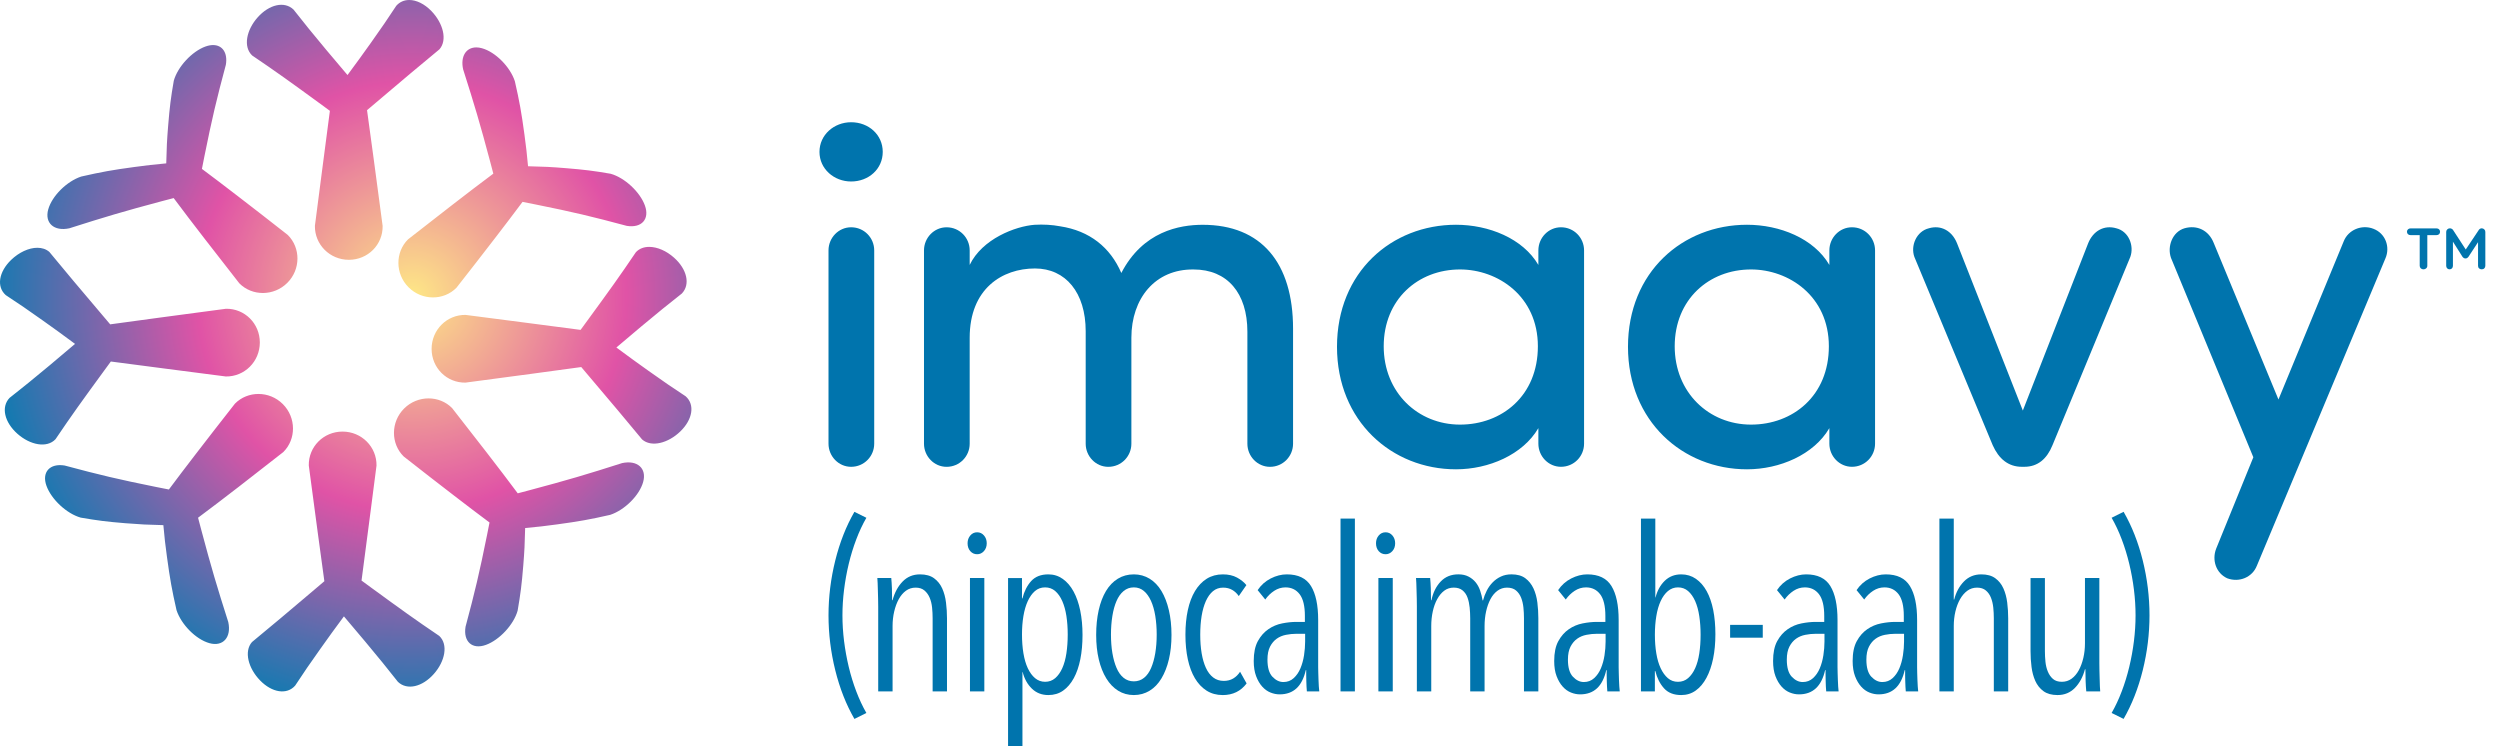 <svg xmlns="http://www.w3.org/2000/svg" width="134" height="40" viewBox="0 0 134 40" fill="none">
  <path d="M45.797 38.534C45.353 37.766 45.011 36.896 44.77 35.925C44.529 34.952 44.408 33.972 44.408 32.984C44.408 31.996 44.529 31.016 44.77 30.044C45.011 29.072 45.354 28.201 45.797 27.434L46.438 27.753C46.236 28.104 46.055 28.489 45.896 28.91C45.736 29.331 45.602 29.768 45.493 30.222C45.384 30.675 45.301 31.137 45.242 31.606C45.184 32.076 45.155 32.535 45.155 32.984C45.155 33.433 45.184 33.893 45.242 34.363C45.301 34.832 45.385 35.294 45.493 35.747C45.602 36.201 45.736 36.637 45.896 37.058C46.056 37.479 46.236 37.865 46.438 38.216L45.797 38.535V38.534Z" fill="#0074AD"/>
  <path d="M49.989 37.059V33.138C49.989 32.95 49.98 32.761 49.96 32.569C49.941 32.377 49.898 32.201 49.832 32.042C49.765 31.883 49.672 31.752 49.551 31.65C49.431 31.548 49.273 31.497 49.079 31.497C48.884 31.497 48.711 31.552 48.559 31.662C48.408 31.773 48.279 31.924 48.174 32.115C48.069 32.307 47.987 32.528 47.929 32.777C47.871 33.026 47.842 33.286 47.842 33.555V37.059H47.072V32.513C47.072 32.383 47.07 32.242 47.066 32.091C47.062 31.94 47.058 31.793 47.054 31.65C47.05 31.507 47.046 31.376 47.042 31.258C47.038 31.14 47.033 31.048 47.025 30.982H47.772C47.787 31.137 47.799 31.325 47.807 31.546C47.815 31.766 47.818 31.975 47.818 32.17H47.842C47.951 31.762 48.129 31.43 48.379 31.172C48.628 30.915 48.939 30.786 49.312 30.786C49.623 30.786 49.874 30.855 50.065 30.994C50.255 31.133 50.401 31.315 50.502 31.539C50.603 31.764 50.672 32.017 50.706 32.299C50.742 32.581 50.759 32.861 50.759 33.138V37.059H49.989Z" fill="#0074AD"/>
  <path d="M52.889 29.119C52.889 29.291 52.838 29.431 52.737 29.542C52.636 29.652 52.516 29.707 52.375 29.707C52.227 29.707 52.105 29.652 52.008 29.542C51.91 29.431 51.862 29.291 51.862 29.119C51.862 28.956 51.911 28.817 52.008 28.703C52.105 28.588 52.227 28.531 52.375 28.531C52.523 28.531 52.645 28.588 52.743 28.703C52.84 28.817 52.889 28.956 52.889 29.119ZM51.99 37.059V30.982H52.76V37.059H51.99Z" fill="#0074AD"/>
  <path d="M58.023 34.033C58.023 34.507 57.984 34.94 57.906 35.332C57.828 35.724 57.712 36.063 57.556 36.349C57.4 36.635 57.21 36.858 56.984 37.017C56.759 37.176 56.494 37.255 56.191 37.255C55.841 37.255 55.547 37.141 55.31 36.912C55.073 36.684 54.907 36.386 54.814 36.018H54.803V40H54.032V30.983H54.779V32.073H54.803C54.896 31.697 55.052 31.389 55.269 31.148C55.487 30.907 55.794 30.786 56.191 30.786C56.479 30.786 56.737 30.868 56.967 31.031C57.196 31.195 57.389 31.419 57.544 31.706C57.7 31.992 57.819 32.333 57.901 32.729C57.982 33.125 58.023 33.56 58.023 34.034L58.023 34.033ZM57.23 34.008C57.23 33.657 57.206 33.328 57.16 33.022C57.113 32.715 57.039 32.448 56.938 32.219C56.837 31.991 56.711 31.811 56.559 31.68C56.407 31.549 56.227 31.484 56.017 31.484C55.806 31.484 55.626 31.55 55.474 31.68C55.322 31.811 55.194 31.991 55.089 32.219C54.984 32.448 54.906 32.715 54.855 33.022C54.804 33.328 54.779 33.657 54.779 34.008C54.779 34.368 54.804 34.702 54.855 35.013C54.906 35.323 54.984 35.591 55.089 35.815C55.194 36.04 55.324 36.218 55.479 36.349C55.635 36.479 55.814 36.544 56.017 36.544C56.227 36.544 56.407 36.479 56.559 36.349C56.711 36.218 56.837 36.04 56.938 35.815C57.039 35.591 57.113 35.323 57.16 35.013C57.206 34.702 57.23 34.368 57.23 34.008Z" fill="#0074AD"/>
  <path d="M62.792 34.033C62.792 34.515 62.746 34.952 62.652 35.344C62.559 35.736 62.426 36.075 62.255 36.361C62.084 36.647 61.872 36.868 61.62 37.022C61.366 37.177 61.084 37.255 60.773 37.255C60.463 37.255 60.182 37.177 59.933 37.022C59.684 36.867 59.472 36.647 59.297 36.361C59.122 36.075 58.988 35.736 58.895 35.344C58.802 34.952 58.755 34.515 58.755 34.033C58.755 33.55 58.8 33.11 58.889 32.709C58.978 32.309 59.109 31.966 59.28 31.68C59.451 31.395 59.663 31.174 59.916 31.019C60.168 30.864 60.454 30.786 60.773 30.786C61.085 30.786 61.366 30.864 61.62 31.019C61.872 31.174 62.084 31.395 62.255 31.68C62.426 31.966 62.559 32.309 62.652 32.709C62.746 33.11 62.792 33.551 62.792 34.033ZM61.999 34.014C61.999 33.656 61.973 33.322 61.923 33.012C61.872 32.702 61.796 32.436 61.695 32.212C61.594 31.988 61.468 31.81 61.316 31.68C61.164 31.55 60.984 31.484 60.773 31.484C60.563 31.484 60.381 31.55 60.225 31.68C60.069 31.81 59.943 31.988 59.846 32.212C59.748 32.436 59.674 32.703 59.624 33.012C59.574 33.322 59.548 33.656 59.548 34.014C59.548 34.372 59.573 34.703 59.624 35.005C59.675 35.306 59.748 35.571 59.846 35.799C59.943 36.028 60.069 36.204 60.225 36.331C60.381 36.457 60.563 36.52 60.773 36.52C60.984 36.52 61.166 36.457 61.322 36.331C61.478 36.204 61.604 36.028 61.701 35.799C61.799 35.571 61.872 35.306 61.923 35.005C61.973 34.703 61.999 34.373 61.999 34.014Z" fill="#0074AD"/>
  <path d="M65.534 37.255C65.207 37.255 64.919 37.175 64.671 37.017C64.421 36.857 64.214 36.637 64.047 36.355C63.879 36.074 63.753 35.734 63.667 35.338C63.582 34.942 63.539 34.503 63.539 34.021C63.539 33.539 63.581 33.1 63.667 32.704C63.753 32.308 63.881 31.967 64.052 31.681C64.224 31.395 64.434 31.174 64.683 31.019C64.932 30.864 65.22 30.786 65.546 30.786C65.842 30.786 66.095 30.844 66.305 30.958C66.515 31.073 66.682 31.208 66.806 31.362L66.398 31.95C66.305 31.811 66.188 31.701 66.048 31.62C65.908 31.538 65.745 31.497 65.558 31.497C65.348 31.497 65.167 31.561 65.015 31.687C64.864 31.814 64.737 31.989 64.636 32.214C64.535 32.439 64.459 32.704 64.408 33.01C64.358 33.317 64.333 33.654 64.333 34.021C64.333 34.38 64.358 34.712 64.408 35.014C64.459 35.316 64.535 35.577 64.636 35.797C64.737 36.018 64.868 36.19 65.027 36.312C65.187 36.435 65.375 36.496 65.593 36.496C65.787 36.496 65.956 36.453 66.101 36.367C66.245 36.281 66.367 36.161 66.468 36.006L66.818 36.631C66.507 37.047 66.079 37.256 65.534 37.256L65.534 37.255Z" fill="#0074AD"/>
  <path d="M70.048 37.059C70.04 36.994 70.034 36.912 70.03 36.814C70.026 36.716 70.023 36.612 70.019 36.502C70.015 36.391 70.013 36.285 70.013 36.183V35.919H69.99C69.795 36.786 69.328 37.218 68.589 37.218C68.426 37.218 68.262 37.186 68.099 37.12C67.936 37.055 67.788 36.949 67.655 36.802C67.523 36.655 67.414 36.469 67.329 36.244C67.243 36.02 67.2 35.748 67.2 35.429C67.2 34.989 67.274 34.633 67.421 34.364C67.569 34.094 67.756 33.882 67.982 33.727C68.207 33.571 68.454 33.467 68.723 33.414C68.991 33.361 69.246 33.334 69.487 33.334H69.942V33.016C69.942 32.485 69.849 32.097 69.662 31.852C69.475 31.607 69.222 31.484 68.903 31.484C68.685 31.484 68.483 31.546 68.297 31.668C68.11 31.791 67.95 31.946 67.818 32.134L67.41 31.631C67.589 31.362 67.822 31.153 68.11 31.006C68.398 30.86 68.686 30.786 68.974 30.786C69.58 30.786 70.012 30.994 70.269 31.411C70.525 31.828 70.654 32.436 70.654 33.236V35.761C70.654 35.843 70.656 35.944 70.66 36.067C70.664 36.189 70.668 36.314 70.672 36.441C70.676 36.567 70.681 36.686 70.689 36.796C70.697 36.906 70.705 36.994 70.713 37.059H70.047L70.048 37.059ZM69.955 33.971H69.488C69.301 33.971 69.115 33.99 68.928 34.027C68.741 34.063 68.576 34.133 68.432 34.235C68.288 34.337 68.169 34.478 68.076 34.657C67.983 34.837 67.936 35.07 67.936 35.356C67.936 35.781 68.025 36.087 68.204 36.275C68.383 36.463 68.578 36.557 68.788 36.557C69.006 36.557 69.191 36.487 69.342 36.348C69.494 36.209 69.615 36.034 69.704 35.821C69.793 35.609 69.857 35.376 69.897 35.123C69.935 34.87 69.955 34.625 69.955 34.388V33.971Z" fill="#0074AD"/>
  <path d="M71.852 37.059V27.796H72.622V37.059H71.852Z" fill="#0074AD"/>
  <path d="M74.78 29.119C74.78 29.291 74.73 29.431 74.629 29.542C74.528 29.652 74.407 29.707 74.267 29.707C74.119 29.707 73.997 29.652 73.899 29.542C73.802 29.431 73.754 29.291 73.754 29.119C73.754 28.956 73.802 28.817 73.899 28.703C73.997 28.588 74.119 28.531 74.267 28.531C74.415 28.531 74.537 28.588 74.635 28.703C74.732 28.817 74.78 28.956 74.78 29.119ZM73.882 37.059V30.982H74.652V37.059H73.882Z" fill="#0074AD"/>
  <path d="M77.22 31.172C77.463 30.914 77.779 30.785 78.167 30.785C78.376 30.785 78.556 30.824 78.707 30.902C78.858 30.979 78.986 31.081 79.091 31.208C79.195 31.335 79.277 31.484 79.335 31.655C79.393 31.827 79.437 32.003 79.468 32.182H79.491C79.538 32.003 79.604 31.829 79.689 31.661C79.774 31.494 79.88 31.345 80.008 31.214C80.136 31.084 80.283 30.979 80.45 30.902C80.617 30.824 80.805 30.785 81.014 30.785C81.324 30.785 81.572 30.855 81.758 30.994C81.944 31.133 82.089 31.314 82.194 31.539C82.298 31.763 82.368 32.017 82.403 32.298C82.438 32.58 82.455 32.86 82.455 33.138V37.059H81.685V33.138C81.685 32.95 81.675 32.76 81.656 32.568C81.636 32.377 81.596 32.201 81.534 32.042C81.471 31.883 81.38 31.752 81.259 31.65C81.139 31.547 80.977 31.497 80.775 31.497C80.588 31.497 80.419 31.552 80.267 31.662C80.116 31.772 79.989 31.924 79.888 32.115C79.787 32.307 79.709 32.528 79.654 32.776C79.6 33.026 79.573 33.285 79.573 33.555V37.059H78.803V33.138C78.803 32.95 78.793 32.758 78.774 32.562C78.754 32.366 78.716 32.189 78.658 32.029C78.6 31.869 78.511 31.741 78.391 31.643C78.271 31.545 78.115 31.496 77.921 31.496C77.728 31.496 77.557 31.551 77.411 31.661C77.264 31.772 77.138 31.923 77.034 32.115C76.929 32.306 76.85 32.527 76.796 32.776C76.742 33.026 76.715 33.285 76.715 33.554V37.058H75.944V32.512C75.944 32.382 75.943 32.241 75.939 32.09C75.934 31.939 75.931 31.792 75.927 31.649C75.923 31.506 75.919 31.375 75.915 31.257C75.911 31.139 75.906 31.047 75.898 30.981H76.656C76.672 31.137 76.683 31.324 76.691 31.545C76.699 31.765 76.703 31.974 76.703 32.17H76.726C76.811 31.761 76.976 31.429 77.22 31.171L77.22 31.172Z" fill="#0074AD"/>
  <path d="M86.153 37.059C86.146 36.994 86.139 36.912 86.136 36.814C86.132 36.716 86.128 36.612 86.124 36.502C86.12 36.391 86.118 36.285 86.118 36.183V35.919H86.095C85.901 36.786 85.434 37.218 84.695 37.218C84.531 37.218 84.368 37.186 84.205 37.12C84.041 37.055 83.893 36.949 83.761 36.802C83.629 36.655 83.52 36.469 83.434 36.244C83.348 36.02 83.305 35.748 83.305 35.429C83.305 34.989 83.379 34.633 83.527 34.364C83.675 34.094 83.862 33.882 84.087 33.727C84.313 33.571 84.56 33.467 84.828 33.414C85.096 33.361 85.352 33.334 85.593 33.334H86.048V33.016C86.048 32.485 85.954 32.097 85.768 31.852C85.581 31.607 85.328 31.484 85.009 31.484C84.791 31.484 84.589 31.546 84.402 31.668C84.215 31.791 84.056 31.946 83.924 32.134L83.516 31.631C83.695 31.362 83.928 31.153 84.216 31.006C84.503 30.86 84.791 30.786 85.079 30.786C85.686 30.786 86.118 30.994 86.374 31.411C86.631 31.828 86.76 32.436 86.76 33.236V35.761C86.76 35.843 86.762 35.944 86.766 36.067C86.77 36.189 86.773 36.314 86.777 36.441C86.781 36.567 86.787 36.686 86.795 36.796C86.802 36.906 86.811 36.994 86.818 37.059H86.153L86.153 37.059ZM86.06 33.971H85.593C85.407 33.971 85.22 33.99 85.033 34.027C84.847 34.063 84.681 34.133 84.538 34.235C84.393 34.337 84.275 34.478 84.181 34.657C84.088 34.837 84.041 35.07 84.041 35.356C84.041 35.781 84.131 36.087 84.31 36.275C84.488 36.463 84.683 36.557 84.893 36.557C85.111 36.557 85.296 36.487 85.447 36.348C85.599 36.209 85.72 36.034 85.809 35.821C85.898 35.609 85.963 35.376 86.002 35.123C86.04 34.87 86.06 34.625 86.06 34.388V33.971Z" fill="#0074AD"/>
  <path d="M91.945 33.996C91.945 34.47 91.905 34.905 91.823 35.301C91.741 35.697 91.622 36.04 91.467 36.33C91.311 36.62 91.121 36.847 90.895 37.01C90.67 37.173 90.409 37.255 90.113 37.255C89.716 37.255 89.409 37.134 89.192 36.894C88.974 36.653 88.818 36.344 88.725 35.968H88.701V37.059H87.955V27.796H88.725V32.023H88.737C88.83 31.656 88.995 31.358 89.232 31.129C89.469 30.901 89.763 30.786 90.113 30.786C90.409 30.786 90.671 30.866 90.901 31.025C91.13 31.184 91.323 31.405 91.478 31.686C91.634 31.968 91.75 32.305 91.829 32.697C91.906 33.089 91.945 33.522 91.945 33.996ZM91.152 34.02C91.152 33.67 91.129 33.339 91.082 33.028C91.036 32.718 90.962 32.448 90.861 32.219C90.76 31.991 90.633 31.811 90.481 31.68C90.33 31.549 90.149 31.484 89.939 31.484C89.736 31.484 89.558 31.55 89.402 31.68C89.246 31.811 89.117 31.991 89.011 32.219C88.906 32.448 88.828 32.718 88.778 33.028C88.727 33.339 88.702 33.67 88.702 34.02C88.702 34.38 88.727 34.713 88.778 35.019C88.828 35.326 88.906 35.591 89.011 35.816C89.117 36.041 89.245 36.218 89.397 36.349C89.548 36.479 89.729 36.545 89.939 36.545C90.149 36.545 90.33 36.479 90.481 36.349C90.633 36.218 90.76 36.04 90.861 35.816C90.962 35.591 91.036 35.326 91.082 35.019C91.129 34.713 91.152 34.38 91.152 34.02Z" fill="#0074AD"/>
  <path d="M92.734 34.18V33.493H94.484V34.18H92.734Z" fill="#0074AD"/>
  <path d="M97.885 37.059C97.877 36.994 97.871 36.912 97.867 36.814C97.863 36.716 97.859 36.612 97.856 36.502C97.852 36.391 97.85 36.285 97.85 36.183V35.919H97.826C97.632 36.786 97.165 37.218 96.426 37.218C96.263 37.218 96.099 37.186 95.936 37.12C95.773 37.055 95.625 36.949 95.492 36.802C95.36 36.655 95.251 36.469 95.165 36.244C95.08 36.02 95.037 35.748 95.037 35.429C95.037 34.989 95.111 34.633 95.258 34.364C95.406 34.094 95.593 33.882 95.819 33.727C96.044 33.571 96.291 33.467 96.56 33.414C96.828 33.361 97.083 33.334 97.324 33.334H97.779V33.016C97.779 32.485 97.686 32.097 97.499 31.852C97.312 31.607 97.059 31.484 96.74 31.484C96.522 31.484 96.32 31.546 96.134 31.668C95.947 31.791 95.787 31.946 95.655 32.134L95.247 31.631C95.426 31.362 95.659 31.153 95.947 31.006C96.235 30.86 96.523 30.786 96.81 30.786C97.417 30.786 97.849 30.994 98.106 31.411C98.362 31.828 98.491 32.436 98.491 33.236V35.761C98.491 35.843 98.493 35.944 98.497 36.067C98.501 36.189 98.505 36.314 98.509 36.441C98.513 36.567 98.518 36.686 98.526 36.796C98.534 36.906 98.542 36.994 98.549 37.059H97.884L97.885 37.059ZM97.792 33.971H97.325C97.138 33.971 96.952 33.99 96.765 34.027C96.578 34.063 96.413 34.133 96.269 34.235C96.125 34.337 96.006 34.478 95.913 34.657C95.82 34.837 95.773 35.07 95.773 35.356C95.773 35.781 95.862 36.087 96.041 36.275C96.22 36.463 96.414 36.557 96.625 36.557C96.843 36.557 97.027 36.487 97.179 36.348C97.331 36.209 97.451 36.034 97.541 35.821C97.63 35.609 97.694 35.376 97.733 35.123C97.772 34.87 97.792 34.625 97.792 34.388V33.971Z" fill="#0074AD"/>
  <path d="M102.15 37.059C102.142 36.994 102.136 36.912 102.133 36.814C102.128 36.716 102.125 36.612 102.121 36.502C102.117 36.391 102.115 36.285 102.115 36.183V35.919H102.092C101.897 36.786 101.431 37.218 100.691 37.218C100.528 37.218 100.365 37.186 100.201 37.12C100.038 37.055 99.89 36.949 99.758 36.802C99.626 36.655 99.516 36.469 99.431 36.244C99.345 36.02 99.302 35.748 99.302 35.429C99.302 34.989 99.376 34.633 99.524 34.364C99.671 34.094 99.858 33.882 100.084 33.727C100.309 33.571 100.557 33.467 100.825 33.414C101.093 33.361 101.348 33.334 101.589 33.334H102.044V33.016C102.044 32.485 101.951 32.097 101.764 31.852C101.577 31.607 101.325 31.484 101.006 31.484C100.788 31.484 100.586 31.546 100.399 31.668C100.212 31.791 100.053 31.946 99.921 32.134L99.512 31.631C99.691 31.362 99.925 31.153 100.212 31.006C100.5 30.86 100.788 30.786 101.076 30.786C101.683 30.786 102.115 30.994 102.371 31.411C102.628 31.828 102.757 32.436 102.757 33.236V35.761C102.757 35.843 102.758 35.944 102.762 36.067C102.766 36.189 102.77 36.314 102.774 36.441C102.778 36.567 102.784 36.686 102.792 36.796C102.799 36.906 102.807 36.994 102.815 37.059H102.15L102.15 37.059ZM102.057 33.971H101.59C101.403 33.971 101.217 33.99 101.03 34.027C100.843 34.063 100.678 34.133 100.534 34.235C100.39 34.337 100.271 34.478 100.178 34.657C100.085 34.837 100.038 35.07 100.038 35.356C100.038 35.781 100.127 36.087 100.306 36.275C100.485 36.463 100.679 36.557 100.89 36.557C101.108 36.557 101.292 36.487 101.444 36.348C101.596 36.209 101.717 36.034 101.806 35.821C101.895 35.609 101.959 35.376 101.998 35.123C102.037 34.87 102.057 34.625 102.057 34.388V33.971Z" fill="#0074AD"/>
  <path d="M106.869 37.059V33.138C106.869 32.95 106.859 32.761 106.84 32.569C106.82 32.377 106.779 32.201 106.717 32.042C106.655 31.883 106.564 31.752 106.443 31.65C106.322 31.548 106.165 31.497 105.97 31.497C105.776 31.497 105.603 31.552 105.451 31.662C105.299 31.773 105.169 31.924 105.06 32.115C104.951 32.307 104.868 32.528 104.809 32.777C104.751 33.026 104.722 33.286 104.722 33.555V37.059H103.952V27.796H104.722V32.134H104.745C104.845 31.742 105.02 31.419 105.268 31.166C105.516 30.913 105.826 30.786 106.198 30.786C106.508 30.786 106.758 30.855 106.948 30.994C107.138 31.133 107.283 31.315 107.383 31.54C107.484 31.764 107.552 32.018 107.587 32.299C107.622 32.581 107.639 32.861 107.639 33.139V37.059H106.869L106.869 37.059Z" fill="#0074AD"/>
  <path d="M109.607 30.982V34.903C109.607 35.091 109.617 35.281 109.636 35.473C109.656 35.664 109.698 35.84 109.765 35.999C109.831 36.158 109.922 36.289 110.039 36.391C110.156 36.493 110.315 36.544 110.517 36.544C110.711 36.544 110.885 36.489 111.037 36.379C111.188 36.269 111.317 36.118 111.422 35.926C111.527 35.734 111.609 35.513 111.667 35.264C111.725 35.015 111.754 34.756 111.754 34.486V30.982H112.525V35.528C112.525 35.658 112.526 35.799 112.53 35.95C112.534 36.102 112.538 36.249 112.542 36.392C112.546 36.535 112.55 36.667 112.554 36.79C112.557 36.912 112.563 37.002 112.571 37.059H111.824C111.809 36.904 111.797 36.716 111.789 36.496C111.781 36.275 111.778 36.067 111.778 35.871H111.754C111.645 36.279 111.467 36.612 111.218 36.869C110.968 37.126 110.658 37.255 110.284 37.255C109.972 37.255 109.722 37.186 109.531 37.047C109.341 36.908 109.195 36.727 109.094 36.502C108.993 36.277 108.925 36.026 108.89 35.749C108.854 35.471 108.837 35.189 108.837 34.903V30.983H109.607L109.607 30.982Z" fill="#0074AD"/>
  <path d="M113.725 37.057C113.885 36.637 114.019 36.2 114.128 35.746C114.237 35.293 114.321 34.831 114.379 34.362C114.437 33.892 114.466 33.433 114.466 32.983C114.466 32.534 114.437 32.075 114.379 31.605C114.321 31.136 114.237 30.674 114.128 30.221C114.019 29.767 113.885 29.331 113.725 28.909C113.566 28.489 113.385 28.103 113.183 27.752L113.825 27.433C114.268 28.201 114.61 29.07 114.852 30.043C115.093 31.015 115.213 31.995 115.213 32.983C115.213 33.971 115.093 34.951 114.852 35.923C114.61 36.895 114.268 37.765 113.825 38.533L113.183 38.215C113.385 37.863 113.566 37.477 113.725 37.056V37.057Z" fill="#0074AD"/>
  <path d="M45.62 6.552C46.562 6.552 47.315 7.225 47.315 8.141C47.315 9.056 46.562 9.728 45.62 9.728C44.705 9.728 43.924 9.056 43.924 8.141C43.924 7.226 44.705 6.552 45.62 6.552ZM46.858 13.42C46.858 12.747 46.319 12.182 45.62 12.182C44.946 12.182 44.408 12.747 44.408 13.42V23.782C44.408 24.455 44.946 25.021 45.62 25.021C46.319 25.021 46.858 24.455 46.858 23.782V13.42Z" fill="#0074AD"/>
  <path d="M49.526 13.421C49.526 12.748 50.064 12.183 50.737 12.183C51.437 12.183 51.975 12.748 51.975 13.421V14.201C52.648 12.802 54.425 12.129 55.447 12.049C55.932 12.021 56.389 12.049 56.82 12.129C58.408 12.371 59.511 13.259 60.103 14.632C61.261 12.398 63.226 12.049 64.464 12.049C67.613 12.049 69.308 14.095 69.308 17.62V23.784C69.308 24.456 68.77 25.022 68.071 25.022C67.398 25.022 66.86 24.456 66.86 23.784V17.782C66.86 15.709 65.783 14.444 63.979 14.444C61.907 14.417 60.642 16.005 60.642 18.105V23.784C60.642 24.456 60.104 25.022 59.404 25.022C58.731 25.022 58.193 24.456 58.193 23.784V17.755C58.193 15.682 57.117 14.39 55.474 14.39C53.725 14.39 51.975 15.467 51.975 18.105V23.784C51.975 24.456 51.437 25.022 50.737 25.022C50.064 25.022 49.526 24.456 49.526 23.784V13.421Z" fill="#0074AD"/>
  <path d="M82.457 22.948C81.623 24.374 79.792 25.155 78.042 25.155C74.597 25.155 71.663 22.571 71.663 18.588C71.663 14.577 74.597 12.047 78.042 12.047C79.792 12.047 81.622 12.774 82.457 14.201V13.42C82.457 12.747 82.995 12.182 83.668 12.182C84.368 12.182 84.906 12.747 84.906 13.42V23.782C84.906 24.455 84.368 25.02 83.668 25.02C82.995 25.02 82.457 24.455 82.457 23.782V22.948ZM78.258 14.443C75.997 14.443 74.167 16.057 74.167 18.561C74.167 21.037 75.997 22.759 78.258 22.759C80.492 22.759 82.43 21.225 82.43 18.561C82.43 15.869 80.276 14.443 78.258 14.443Z" fill="#0074AD"/>
  <path d="M98.054 22.948C97.22 24.374 95.39 25.155 93.64 25.155C90.195 25.155 87.26 22.571 87.26 18.588C87.26 14.577 90.195 12.047 93.64 12.047C95.389 12.047 97.22 12.774 98.054 14.201V13.42C98.054 12.747 98.592 12.182 99.265 12.182C99.965 12.182 100.503 12.747 100.503 13.42V23.782C100.503 24.455 99.965 25.02 99.265 25.02C98.592 25.02 98.054 24.455 98.054 23.782V22.948ZM93.855 14.443C91.594 14.443 89.764 16.057 89.764 18.561C89.764 21.037 91.594 22.759 93.855 22.759C96.089 22.759 98.027 21.225 98.027 18.561C98.027 15.869 95.874 14.443 93.855 14.443Z" fill="#0074AD"/>
  <path d="M110.013 23.863C109.717 24.59 109.232 25.02 108.505 25.02H108.371C107.644 25.02 107.132 24.59 106.809 23.863L102.61 13.77C102.396 13.177 102.718 12.397 103.391 12.235C104.037 12.046 104.629 12.37 104.898 13.043L108.424 22.006L111.924 13.043C112.193 12.37 112.785 12.047 113.431 12.235C114.104 12.397 114.4 13.177 114.185 13.77L110.013 23.863Z" fill="#0074AD"/>
  <path d="M122.125 21.414L125.623 12.935C125.866 12.316 126.592 12.02 127.212 12.262C127.858 12.505 128.127 13.231 127.858 13.851L120.968 30.323C120.725 30.942 120.025 31.238 119.379 30.996C118.787 30.726 118.545 30.027 118.787 29.407L120.779 24.509L116.365 13.823C116.149 13.204 116.446 12.424 117.092 12.235C117.765 12.046 118.384 12.343 118.653 13.016L122.125 21.413L122.125 21.414Z" fill="#0074AD"/>
  <path d="M130.734 12.292C130.769 12.325 130.787 12.369 130.787 12.423C130.787 12.478 130.769 12.521 130.734 12.553C130.698 12.586 130.652 12.602 130.596 12.602H130.104V14.245C130.104 14.3 130.084 14.346 130.044 14.382C130.005 14.418 129.956 14.437 129.897 14.437C129.839 14.437 129.791 14.418 129.753 14.382C129.715 14.345 129.696 14.3 129.696 14.245V12.602H129.204C129.148 12.602 129.102 12.586 129.067 12.552C129.031 12.519 129.013 12.475 129.013 12.42C129.013 12.368 129.032 12.326 129.068 12.292C129.105 12.258 129.15 12.242 129.204 12.242H130.597C130.653 12.242 130.699 12.258 130.735 12.292L130.734 12.292Z" fill="#0074AD"/>
  <path d="M133.156 12.293C133.195 12.33 133.214 12.375 133.214 12.429V14.245C133.214 14.299 133.197 14.345 133.161 14.381C133.126 14.418 133.079 14.436 133.02 14.436C132.961 14.436 132.914 14.418 132.877 14.383C132.84 14.348 132.823 14.301 132.823 14.245V12.981L132.305 13.771C132.284 13.796 132.26 13.816 132.233 13.832C132.206 13.848 132.177 13.855 132.148 13.853C132.121 13.855 132.094 13.848 132.066 13.832C132.039 13.816 132.015 13.796 131.994 13.771L131.477 12.953V14.244C131.477 14.301 131.46 14.347 131.427 14.383C131.393 14.418 131.349 14.436 131.295 14.436C131.243 14.436 131.2 14.417 131.166 14.381C131.133 14.345 131.116 14.299 131.116 14.245V12.429C131.116 12.377 131.136 12.332 131.174 12.294C131.213 12.257 131.26 12.238 131.314 12.238C131.345 12.238 131.377 12.246 131.408 12.261C131.439 12.277 131.463 12.297 131.48 12.322L132.164 13.373L132.866 12.322C132.883 12.297 132.905 12.277 132.933 12.261C132.962 12.245 132.99 12.238 133.02 12.238C133.072 12.238 133.117 12.256 133.156 12.293L133.156 12.293Z" fill="#0074AD"/>
  <path d="M18.359 23.133C17.338 23.133 16.533 23.949 16.551 24.949C16.742 26.413 16.839 27.132 17.029 28.532C17.174 29.601 17.246 30.128 17.386 31.153C17.183 31.325 17.084 31.409 16.887 31.577C15.363 32.868 14.67 33.456 13.505 34.415C13.069 34.912 13.306 35.817 13.939 36.469C14.571 37.122 15.37 37.26 15.82 36.749C16.308 36.008 16.582 35.607 17.182 34.763C17.652 34.1 17.904 33.753 18.434 33.037C18.909 33.594 19.14 33.866 19.574 34.388C20.349 35.317 20.704 35.754 21.329 36.547C21.822 37.017 22.638 36.816 23.248 36.13C23.86 35.444 24.034 34.544 23.544 34.085C22.261 33.217 21.512 32.678 19.88 31.486C19.682 31.34 19.581 31.267 19.378 31.118C19.532 29.941 19.612 29.336 19.773 28.101C19.934 26.867 20.018 26.236 20.181 24.954C20.196 23.954 19.384 23.134 18.362 23.133H18.36L18.359 23.133ZM21.66 21.897C20.939 22.618 20.94 23.777 21.636 24.465C22.771 25.354 23.32 25.782 24.353 26.576C25.143 27.183 25.522 27.471 26.238 28.006C26.186 28.275 26.16 28.409 26.106 28.674C25.691 30.729 25.455 31.72 24.953 33.593C24.823 34.39 25.311 34.831 26.042 34.567C26.772 34.304 27.536 33.479 27.745 32.732C27.903 31.816 27.964 31.334 28.046 30.331C28.11 29.544 28.13 29.138 28.148 28.302C28.846 28.239 29.187 28.199 29.856 28.108C31.045 27.946 31.618 27.844 32.706 27.596C33.476 27.343 34.275 26.556 34.474 25.831C34.676 25.104 34.162 24.646 33.344 24.822C31.442 25.429 30.44 25.728 28.38 26.276C28.129 26.344 28.003 26.377 27.751 26.442C27.136 25.619 26.8 25.18 26.092 24.262C25.385 23.346 25.009 22.864 24.231 21.871C23.89 21.527 23.433 21.354 22.97 21.354C22.5 21.354 22.024 21.534 21.66 21.897M12.593 21.636C11.705 22.77 11.277 23.318 10.482 24.352C9.875 25.142 9.587 25.521 9.052 26.237C8.783 26.185 8.65 26.159 8.384 26.105C6.33 25.691 5.339 25.454 3.466 24.952C2.668 24.821 2.227 25.31 2.491 26.04C2.754 26.771 3.579 27.535 4.325 27.744C5.242 27.903 5.724 27.963 6.726 28.045C7.514 28.108 7.92 28.129 8.756 28.148C8.819 28.845 8.859 29.187 8.95 29.855C9.112 31.044 9.214 31.616 9.462 32.706C9.715 33.475 10.501 34.273 11.228 34.474C11.954 34.675 12.413 34.161 12.236 33.343C11.63 31.44 11.33 30.44 10.782 28.378C10.715 28.129 10.682 28.002 10.616 27.75C11.439 27.135 11.879 26.799 12.796 26.092C13.712 25.384 14.194 25.008 15.186 24.23C15.881 23.541 15.881 22.381 15.161 21.66C14.797 21.296 14.323 21.116 13.853 21.116C13.392 21.116 12.934 21.29 12.593 21.636ZM0.59 13.938C-0.062 14.57 -0.2 15.368 0.31 15.819C1.051 16.306 1.452 16.581 2.297 17.18C2.96 17.651 3.307 17.903 4.022 18.433C3.465 18.908 3.194 19.137 2.672 19.573C1.742 20.347 1.306 20.702 0.512 21.327C0.042 21.82 0.244 22.636 0.93 23.247C1.616 23.858 2.515 24.032 2.975 23.542C3.842 22.258 4.381 21.51 5.574 19.878C5.719 19.68 5.793 19.58 5.941 19.377C7.119 19.53 7.725 19.61 8.96 19.772C10.193 19.933 10.824 20.016 12.105 20.179C13.105 20.194 13.925 19.382 13.927 18.36C13.928 17.338 13.111 16.532 12.111 16.55C10.647 16.741 9.928 16.838 8.528 17.028C7.458 17.173 6.932 17.245 5.906 17.385C5.735 17.182 5.65 17.082 5.483 16.885C4.192 15.361 3.604 14.669 2.645 13.503C2.471 13.351 2.248 13.281 2.003 13.281C1.547 13.28 1.016 13.525 0.59 13.937M34.085 13.516C33.218 14.8 32.679 15.548 31.486 17.18C31.341 17.378 31.268 17.479 31.119 17.682C29.942 17.528 29.337 17.448 28.101 17.287C26.868 17.125 26.237 17.043 24.955 16.879C23.954 16.864 23.135 17.676 23.134 18.698C23.133 19.72 23.949 20.526 24.95 20.508C26.414 20.317 27.132 20.22 28.533 20.03C29.603 19.886 30.128 19.814 31.155 19.674C31.326 19.877 31.41 19.976 31.578 20.174C32.868 21.697 33.456 22.39 34.417 23.555C34.913 23.991 35.817 23.755 36.469 23.121C37.122 22.488 37.261 21.69 36.75 21.24C36.009 20.753 35.608 20.478 34.763 19.879C34.101 19.408 33.754 19.156 33.038 18.626C33.595 18.151 33.866 17.921 34.388 17.486C35.317 16.712 35.754 16.357 36.548 15.732C37.017 15.239 36.817 14.423 36.13 13.812C35.716 13.442 35.224 13.233 34.797 13.233C34.517 13.233 34.267 13.323 34.085 13.517M24.823 3.715C25.429 5.618 25.729 6.619 26.277 8.68C26.344 8.93 26.378 9.056 26.442 9.308C25.621 9.923 25.181 10.258 24.263 10.967C23.347 11.674 22.865 12.05 21.873 12.828C21.178 13.516 21.178 14.677 21.898 15.398C22.619 16.12 23.778 16.119 24.466 15.423C25.354 14.288 25.782 13.74 26.577 12.706C27.184 11.916 27.472 11.537 28.007 10.821C28.276 10.873 28.409 10.899 28.675 10.953C30.729 11.367 31.72 11.604 33.593 12.106C34.391 12.236 34.831 11.748 34.568 11.018C34.305 10.287 33.48 9.523 32.733 9.314C31.817 9.155 31.335 9.096 30.332 9.014C29.545 8.949 29.138 8.929 28.303 8.911C28.239 8.214 28.2 7.872 28.109 7.204C27.947 6.014 27.845 5.442 27.596 4.353C27.344 3.583 26.557 2.785 25.83 2.585C25.724 2.555 25.623 2.541 25.529 2.541C24.983 2.541 24.672 3.018 24.823 3.715ZM11.018 2.491C10.287 2.755 9.524 3.579 9.315 4.327C9.156 5.243 9.096 5.725 9.014 6.728C8.95 7.514 8.93 7.921 8.911 8.757C8.215 8.821 7.873 8.86 7.204 8.951C6.014 9.112 5.443 9.215 4.353 9.463C3.584 9.716 2.785 10.502 2.584 11.229C2.384 11.955 2.897 12.413 3.716 12.237C5.618 11.631 6.619 11.331 8.68 10.782C8.93 10.715 9.056 10.682 9.309 10.617C9.924 11.439 10.26 11.879 10.968 12.796C11.675 13.713 12.051 14.194 12.829 15.187C13.518 15.882 14.679 15.882 15.4 15.161C16.122 14.441 16.12 13.282 15.424 12.593C14.29 11.705 13.741 11.277 12.708 10.483C11.918 9.876 11.539 9.588 10.823 9.053C10.875 8.785 10.901 8.651 10.955 8.385C11.369 6.331 11.605 5.34 12.107 3.468C12.213 2.825 11.917 2.415 11.419 2.415C11.297 2.415 11.162 2.44 11.019 2.492M21.24 0.31C20.753 1.051 20.478 1.451 19.879 2.297C19.408 2.96 19.156 3.306 18.626 4.022C18.151 3.465 17.921 3.194 17.486 2.672C16.711 1.742 16.356 1.305 15.732 0.512C15.239 0.043 14.423 0.243 13.812 0.929C13.2 1.615 13.027 2.515 13.517 2.975C14.8 3.842 15.548 4.381 17.181 5.573C17.379 5.719 17.479 5.791 17.682 5.941C17.529 7.118 17.449 7.723 17.287 8.959C17.125 10.192 17.043 10.823 16.879 12.105C16.864 13.106 17.677 13.925 18.699 13.926C19.72 13.927 20.527 13.111 20.509 12.111C20.318 10.646 20.221 9.928 20.031 8.527C19.885 7.457 19.813 6.932 19.673 5.906C19.876 5.734 19.976 5.649 20.173 5.482C21.697 4.191 22.39 3.604 23.555 2.643C23.991 2.147 23.753 1.243 23.121 0.59C22.748 0.206 22.318 0 21.936 0C21.668 0 21.425 0.1 21.24 0.31" fill="url(#paint0_radial_7810_4219)"/>
  <defs>
    <radialGradient id="paint0_radial_7810_4219" cx="0" cy="0" r="1" gradientUnits="userSpaceOnUse" gradientTransform="translate(22.076 15.9) scale(22.946 22.946)">
      <stop stop-color="#FEE886"/>
      <stop offset="0.5" stop-color="#E053A6"/>
      <stop offset="1" stop-color="#0D7BB1"/>
    </radialGradient>
  </defs>
</svg>